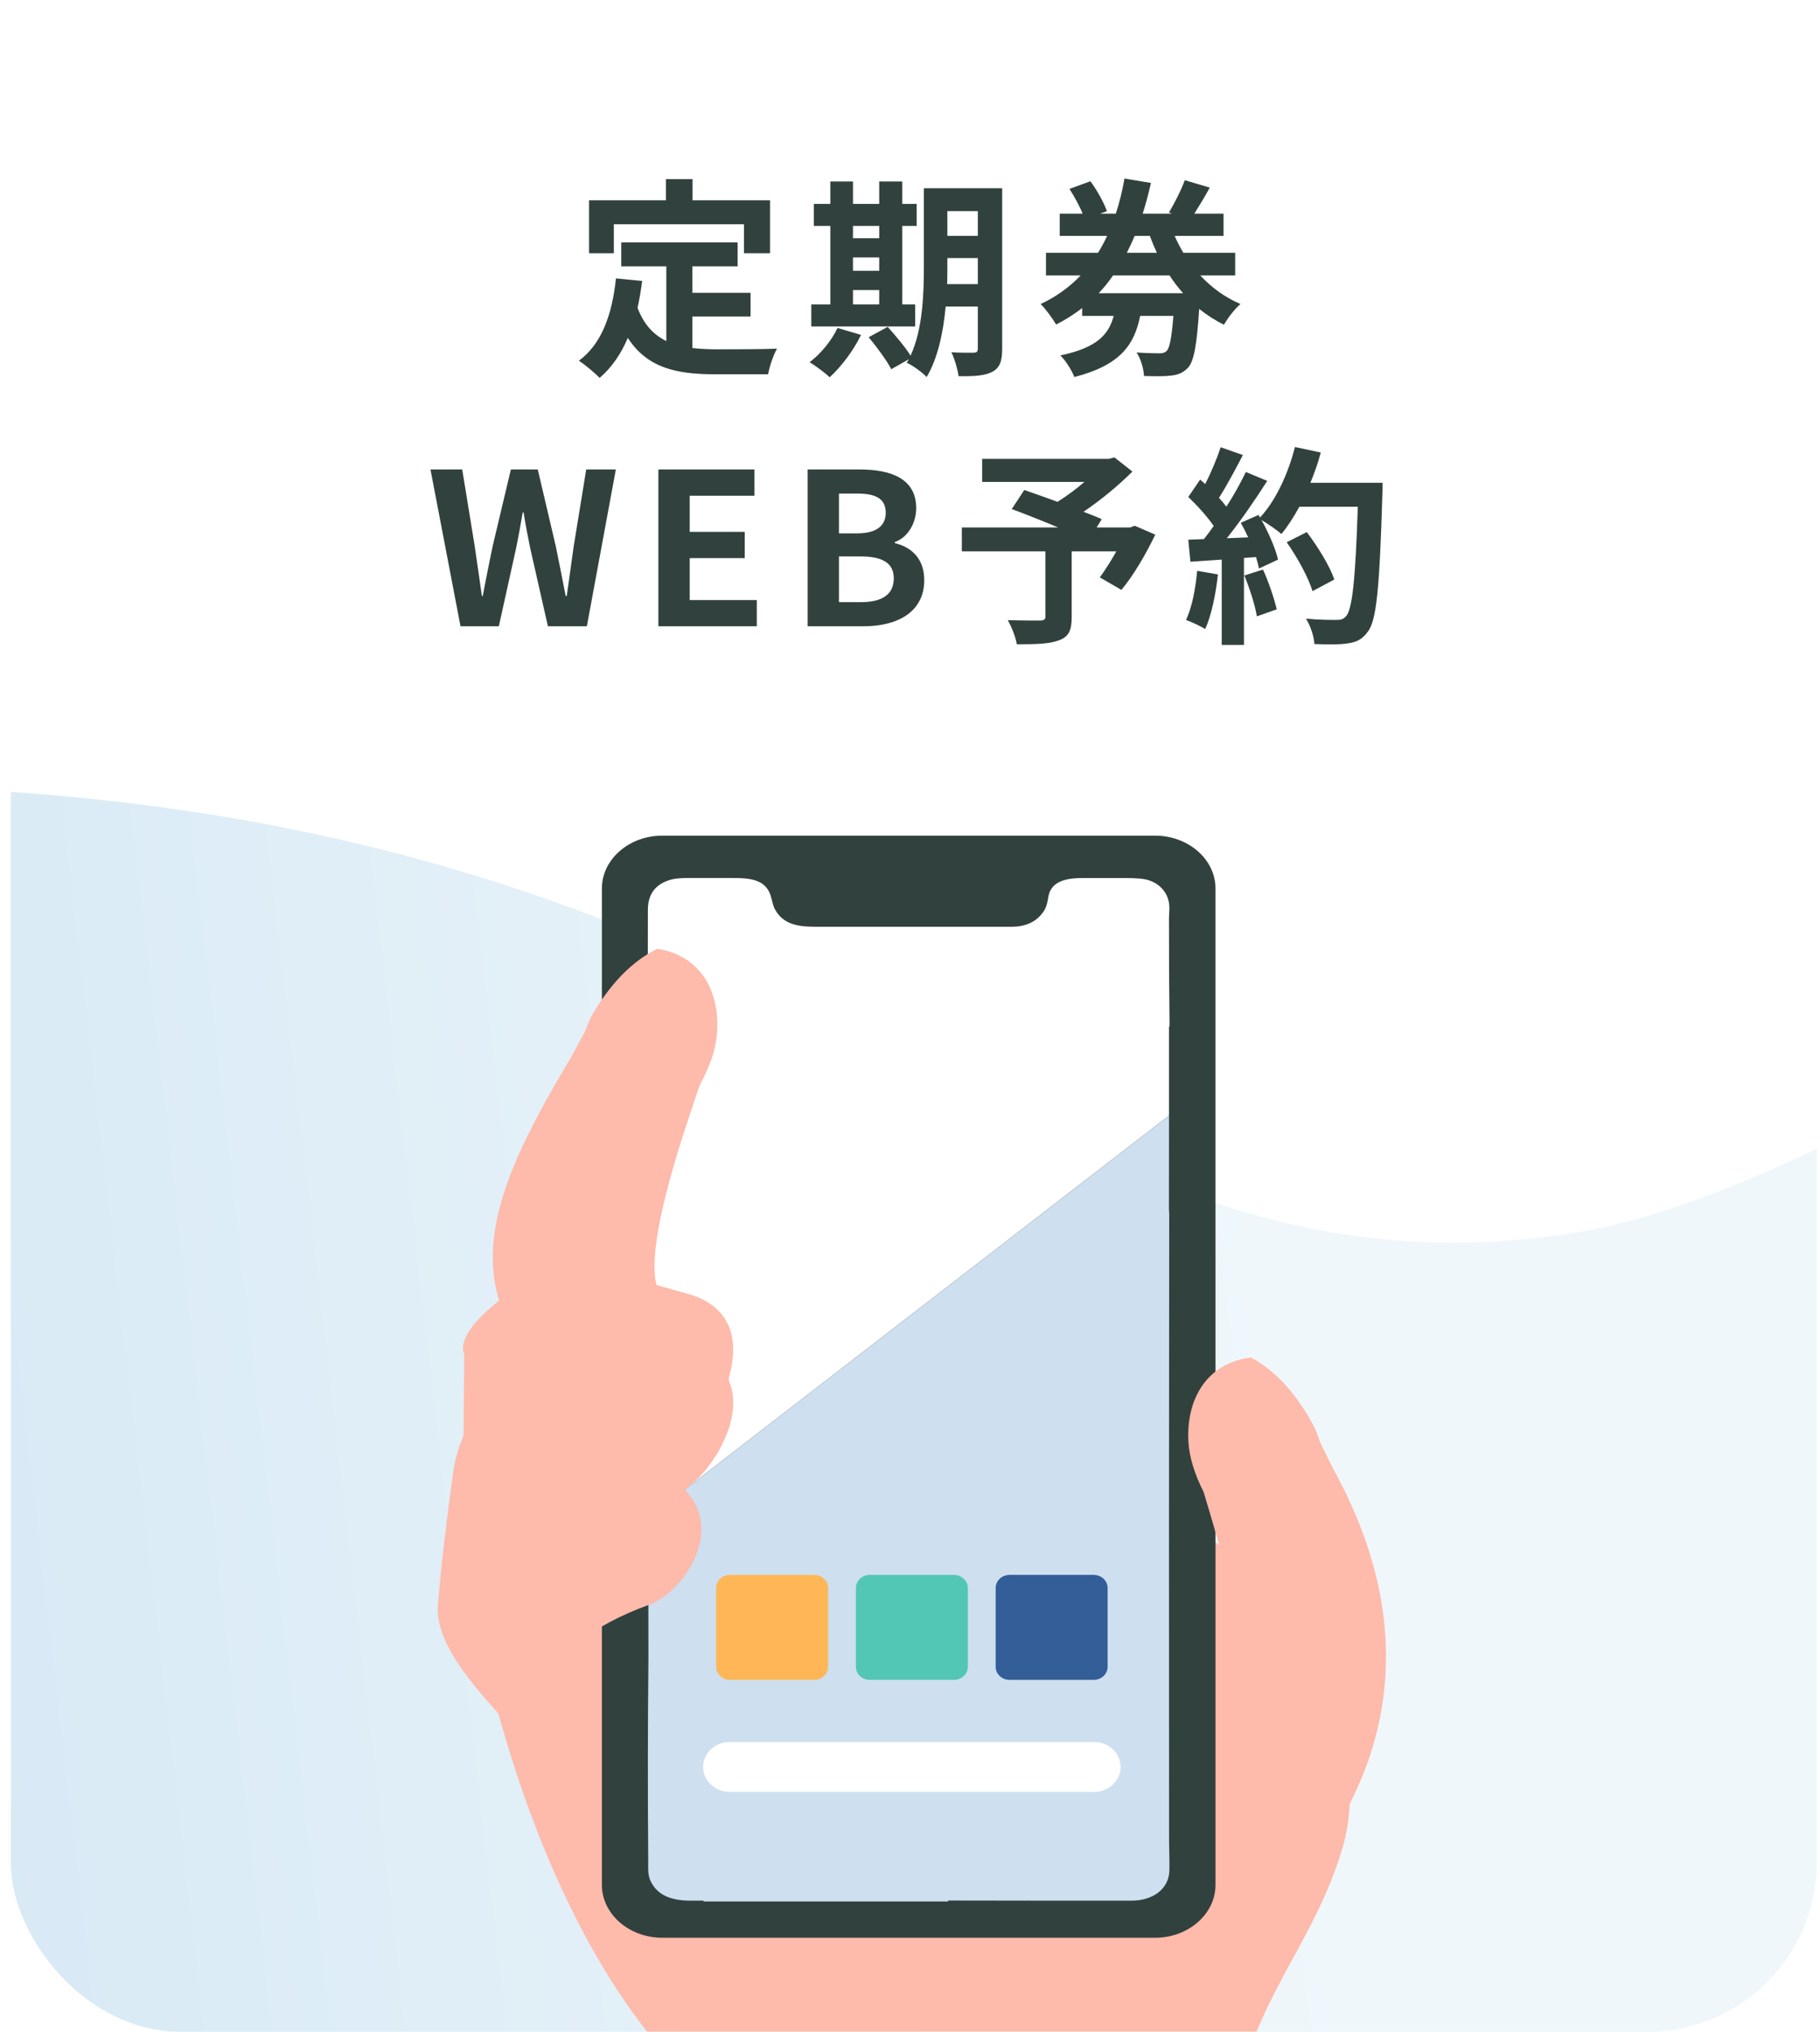 <svg width="129" height="144" viewBox="0 0 129 144" fill="none" xmlns="http://www.w3.org/2000/svg">
<g filter="url(#filter0_d_1_2406)">
<rect x="0.771" width="128" height="144" rx="12" fill="white"/>
</g>
<path d="M43.508 15.892V17.947H41.753V14.197H47.198V12.697H49.088V14.197H54.578V17.947H52.733V15.892H43.508ZM49.073 22.432V24.667C49.613 24.727 50.183 24.757 50.783 24.757C51.593 24.757 54.068 24.757 55.073 24.712C54.818 25.147 54.533 26.002 54.443 26.527H50.693C47.933 26.527 45.878 26.077 44.498 23.947C44.018 25.087 43.358 26.047 42.503 26.782C42.203 26.467 41.453 25.837 41.033 25.567C42.653 24.367 43.388 22.297 43.658 19.732L45.518 19.912C45.428 20.587 45.323 21.217 45.188 21.817C45.638 23.017 46.343 23.737 47.228 24.172V18.877H44.033V17.182H52.283V18.877H49.073V20.752H53.198V22.432H49.073ZM60.458 20.557V21.577H62.318V20.557H60.458ZM62.318 16.012H60.458V16.882H62.318V16.012ZM60.458 18.247V19.192H62.318V18.247H60.458ZM64.868 21.577V23.137H57.503V21.577H58.853V16.012H57.683V14.452H58.853V12.862H60.458V14.452H62.318V12.862H63.953V14.452H64.973V16.012H63.953V21.577H64.868ZM59.363 23.242L61.028 23.737C60.503 24.832 59.618 26.002 58.808 26.737C58.478 26.422 57.788 25.912 57.383 25.672C58.163 25.087 58.943 24.142 59.363 23.242ZM67.133 20.137H69.308V18.292H67.148V18.847C67.148 19.237 67.148 19.672 67.133 20.137ZM69.308 14.962H67.148V16.717H69.308V14.962ZM71.033 13.342V24.712C71.033 25.597 70.868 26.062 70.343 26.347C69.818 26.632 69.053 26.677 67.943 26.662C67.883 26.197 67.658 25.417 67.433 24.967C68.078 25.012 68.798 24.997 69.008 24.997C69.233 24.997 69.308 24.922 69.308 24.682V21.727H67.028C66.863 23.497 66.488 25.372 65.678 26.722C65.393 26.407 64.658 25.867 64.268 25.717C64.313 25.627 64.373 25.552 64.418 25.462L63.173 26.167C62.873 25.582 62.153 24.592 61.568 23.902L62.918 23.167C63.458 23.767 64.163 24.592 64.538 25.207C65.408 23.332 65.483 20.797 65.483 18.847V13.342H71.033ZM77.873 20.782H83.858C83.513 20.392 83.183 19.972 82.898 19.522H78.893C78.578 19.972 78.248 20.392 77.873 20.782ZM81.503 16.717H80.423C80.258 17.122 80.063 17.527 79.868 17.917H81.998C81.818 17.527 81.653 17.137 81.503 16.717ZM87.548 19.522H85.073C85.868 20.377 86.828 21.082 87.923 21.547C87.533 21.877 87.008 22.552 86.753 23.017C86.123 22.702 85.538 22.327 84.998 21.892C84.833 24.442 84.623 25.597 84.218 26.047C83.873 26.422 83.513 26.557 83.033 26.617C82.598 26.677 81.863 26.677 81.083 26.647C81.068 26.137 80.858 25.432 80.558 24.982C81.233 25.027 81.848 25.042 82.148 25.042C82.403 25.042 82.538 25.012 82.688 24.877C82.898 24.667 83.048 23.962 83.168 22.387H80.813C80.408 24.427 79.418 25.882 76.148 26.722C75.983 26.272 75.533 25.552 75.158 25.192C77.783 24.637 78.593 23.692 78.938 22.387H76.703V21.832C76.148 22.267 75.533 22.657 74.858 23.002C74.618 22.582 74.108 21.892 73.763 21.547C74.888 21.022 75.818 20.332 76.598 19.522H74.138V17.917H77.828C78.068 17.527 78.278 17.137 78.473 16.717H75.113V15.142H76.733C76.523 14.602 76.148 13.927 75.803 13.387L77.288 12.847C77.768 13.492 78.248 14.377 78.458 14.962L77.978 15.142H79.088C79.358 14.332 79.553 13.492 79.703 12.652L81.578 12.967C81.413 13.702 81.218 14.437 80.993 15.142H83.078L82.853 15.067C83.228 14.437 83.723 13.477 83.978 12.772L85.748 13.297C85.388 13.957 84.983 14.617 84.653 15.142H86.723V16.717H83.258C83.438 17.137 83.648 17.527 83.873 17.917H87.548V19.522ZM32.641 44.387L30.511 33.272H32.761L33.646 38.702C33.811 39.872 33.991 41.042 34.156 42.242H34.216C34.441 41.042 34.681 39.857 34.921 38.702L36.211 33.272H38.116L39.391 38.702C39.631 39.842 39.856 41.042 40.096 42.242H40.171C40.336 41.042 40.501 39.857 40.666 38.702L41.551 33.272H43.651L41.596 44.387H38.836L37.591 38.897C37.411 38.027 37.246 37.172 37.111 36.317H37.051C36.901 37.172 36.751 38.027 36.571 38.897L35.356 44.387H32.641ZM46.666 44.387V33.272H53.476V35.132H48.886V37.697H52.786V39.557H48.886V42.527H53.641V44.387H46.666ZM57.245 44.387V33.272H60.92C63.2 33.272 64.94 33.947 64.94 36.017C64.94 37.037 64.37 38.087 63.425 38.417V38.492C64.625 38.777 65.51 39.617 65.51 41.117C65.51 43.352 63.65 44.387 61.205 44.387H57.245ZM59.465 37.802H60.755C62.165 37.802 62.78 37.232 62.78 36.347C62.78 35.372 62.12 34.982 60.785 34.982H59.465V37.802ZM59.465 42.677H61.01C62.525 42.677 63.35 42.137 63.35 40.982C63.35 39.902 62.54 39.437 61.01 39.437H59.465V42.677ZM80.43 37.262L81.885 37.892C81.21 39.302 80.325 40.802 79.485 41.807L77.955 40.922C78.315 40.427 78.75 39.752 79.125 39.077H75.96V43.742C75.96 44.687 75.75 45.137 75.03 45.392C74.34 45.647 73.365 45.662 72.075 45.662C71.985 45.152 71.7 44.417 71.43 43.952C72.315 43.982 73.425 43.982 73.725 43.982C74.01 43.967 74.1 43.907 74.1 43.682V39.077H68.175V37.382H75C73.89 36.917 72.675 36.437 71.715 36.077L72.6 34.727C73.275 34.967 74.115 35.252 74.955 35.567C75.6 35.162 76.275 34.667 76.86 34.157H69.615V32.522H78.585L78.99 32.417L80.265 33.422C79.305 34.382 78.06 35.417 76.8 36.272C77.295 36.467 77.745 36.632 78.09 36.797L77.73 37.382H80.1L80.43 37.262ZM84.855 40.457L86.325 40.712C86.175 42.122 85.86 43.622 85.425 44.582C85.11 44.387 84.45 44.072 84.06 43.937C84.495 43.052 84.735 41.717 84.855 40.457ZM88.2 40.787L89.52 40.367C89.925 41.252 90.315 42.422 90.495 43.187L89.085 43.682C88.965 42.917 88.575 41.702 88.2 40.787ZM92.88 34.217H97.995C97.995 34.217 97.995 34.817 97.98 35.042C97.785 41.612 97.575 43.982 96.945 44.777C96.525 45.347 96.135 45.512 95.505 45.602C94.965 45.692 94.035 45.677 93.165 45.647C93.135 45.137 92.895 44.357 92.565 43.847C93.51 43.937 94.365 43.937 94.77 43.937C95.055 43.937 95.22 43.877 95.4 43.682C95.85 43.217 96.075 41.027 96.24 35.912H92.1C91.695 36.647 91.275 37.307 90.825 37.847C90.525 37.577 89.865 37.127 89.415 36.857C89.94 37.802 90.42 38.912 90.585 39.662L89.235 40.292C89.19 40.052 89.115 39.782 89.025 39.482L88.17 39.542V45.707H86.595V39.662L84.375 39.812L84.225 38.252L85.335 38.207C85.56 37.922 85.8 37.607 86.025 37.277C85.59 36.632 84.855 35.822 84.225 35.222L85.065 33.992C85.185 34.097 85.305 34.202 85.425 34.307C85.845 33.482 86.265 32.477 86.52 31.697L88.095 32.252C87.555 33.287 86.94 34.442 86.4 35.282C86.595 35.492 86.775 35.717 86.925 35.912C87.465 35.072 87.945 34.202 88.305 33.452L89.82 34.082C88.98 35.402 87.93 36.932 86.955 38.147L88.47 38.087C88.305 37.727 88.125 37.367 87.945 37.052L89.205 36.497L89.31 36.677C90.42 35.492 91.305 33.572 91.785 31.682L93.615 32.072C93.42 32.807 93.165 33.527 92.88 34.217ZM94.575 41.072L93.03 41.897C92.745 40.952 91.965 39.512 91.2 38.432L92.625 37.712C93.405 38.747 94.26 40.127 94.575 41.072Z" fill="#31413E"/>
<g clip-path="url(#clip0_1_2406)">
<path opacity="0.6" d="M111.317 87.419C71.752 93.457 59.555 55.671 -12.307 55.687C-83.57 55.702 -120.269 129.549 -125.177 149.163L168.636 150.853C168.699 140.04 192.301 89.308 160.203 71.742C150.225 66.281 129.52 84.641 111.317 87.419Z" fill="url(#paint0_linear_1_2406)"/>
<mask id="mask0_1_2406" style="mask-type:luminance" maskUnits="userSpaceOnUse" x="13" y="48" width="103" height="101">
<path d="M115.717 48.774H13.571V148.645H115.717V48.774Z" fill="white"/>
</mask>
<g mask="url(#mask0_1_2406)">
<path d="M87.914 147.52C89.517 140.997 93.219 137.435 95.145 131.003C98.536 119.722 84.499 106.11 84.553 109.161C84.62 112.62 46.521 106.381 47.899 104.516C49.586 103.498 34.133 117.843 35.053 120.449C40.576 141.14 49.271 147.566 49.355 147.668C51.945 150.955 56.738 154.231 59.465 157.406C62.378 160.798 64.472 166.299 66.303 170.389C70.385 179.524 74.439 188.725 78.461 197.989L101.409 185.8C97.283 177.508 93.4 169.107 89.758 160.594C87.789 155.961 86.793 152.072 87.916 147.52H87.914Z" fill="#FEBAAA"/>
<path d="M81.865 59.226H46.947C44.584 59.226 42.662 60.906 42.662 62.971V133.591C42.662 135.656 44.585 137.336 46.949 137.336H81.867C84.23 137.336 86.153 135.656 86.153 133.591V62.971C86.153 60.906 84.23 59.226 81.867 59.226H81.865Z" fill="#31413E"/>
<path d="M82.874 72.755C82.874 72.755 82.859 72.772 82.857 72.783C82.857 74.9 82.857 76.997 82.857 79.07L45.947 107.57L45.913 78.04L45.917 78.036C45.911 71.397 45.913 66.876 45.921 64.472C45.924 63.364 46.462 62.657 47.531 62.349C47.831 62.263 48.267 62.223 48.838 62.225C49.825 62.23 50.814 62.23 51.802 62.227C53.218 62.221 54.338 62.321 54.666 63.624C54.765 64.017 54.83 64.244 54.858 64.307C55.386 65.429 56.381 65.682 57.722 65.682H71.71C72.755 65.68 73.52 65.301 74.005 64.541C74.206 64.227 74.249 63.872 74.318 63.503C74.526 62.421 75.648 62.23 76.753 62.228H79.707C80.531 62.228 81.101 62.279 81.415 62.383C82.391 62.702 82.936 63.517 82.882 64.472C82.867 64.755 82.859 64.959 82.857 65.082C82.853 67.622 82.867 70.163 82.897 72.702C82.897 72.723 82.887 72.742 82.872 72.756L82.874 72.755Z" fill="white"/>
<path d="M82.883 132.585C82.85 133.891 81.698 134.703 80.226 134.706C75.888 134.71 71.549 134.706 67.21 134.697L67.203 134.766H49.866L49.853 134.704C49.585 134.704 49.318 134.704 49.05 134.708C47.715 134.717 46.625 134.416 46.104 133.298C45.891 132.84 45.949 132.302 45.945 131.795C45.907 127.054 45.911 122.298 45.96 117.523L45.949 107.571L82.859 79.072C82.859 81.279 82.859 83.46 82.853 85.616C82.853 85.813 82.861 85.911 82.872 85.911C82.855 100.801 82.852 115.692 82.863 130.582C82.863 130.993 82.902 131.918 82.885 132.587L82.883 132.585Z" fill="#CEDFEF"/>
<path d="M77.543 123.46H51.726C50.683 123.46 49.836 124.254 49.836 125.232C49.836 126.21 50.683 127.003 51.726 127.003H77.543C78.586 127.003 79.432 126.21 79.432 125.232C79.432 124.254 78.586 123.46 77.543 123.46Z" fill="white"/>
<path d="M57.707 111.619H51.748C51.202 111.619 50.759 112.034 50.759 112.546V118.133C50.759 118.645 51.202 119.06 51.748 119.06H57.707C58.253 119.06 58.695 118.645 58.695 118.133V112.546C58.695 112.034 58.253 111.619 57.707 111.619Z" fill="#FFB656"/>
<path d="M67.613 111.619H61.654C61.108 111.619 60.665 112.034 60.665 112.546V118.133C60.665 118.645 61.108 119.06 61.654 119.06H67.613C68.159 119.06 68.601 118.645 68.601 118.133V112.546C68.601 112.034 68.159 111.619 67.613 111.619Z" fill="#00B78F" fill-opacity="0.6"/>
<path d="M77.519 111.619H71.56C71.014 111.619 70.571 112.034 70.571 112.546V118.133C70.571 118.645 71.014 119.06 71.56 119.06H77.519C78.065 119.06 78.507 118.645 78.507 118.133V112.546C78.507 112.034 78.065 111.619 77.519 111.619Z" fill="#335E97"/>
<path d="M41.003 116.404C42.322 115.357 43.989 114.467 46.005 113.737C48.389 112.871 51.294 108.662 48.673 105.728C48.565 105.607 48.576 105.504 48.702 105.419C50.365 104.323 52.77 100.64 51.711 97.979C51.653 97.849 51.642 97.693 51.682 97.552C52.613 94.187 51.15 92.378 48.792 91.713C46.328 91.022 43.863 90.309 41.396 89.572C40.332 89.254 39.215 89.435 38.245 90.092C35.494 91.955 32.642 94.062 32.828 95.729C32.881 95.852 32.907 95.989 32.906 96.13L32.861 101.534C32.859 101.685 32.828 101.833 32.771 101.965C32.427 102.79 32.193 103.686 32.082 104.616C31.567 108.402 31.22 111.453 31.038 113.768C30.803 116.679 34.085 120.143 36.88 123.097" fill="#FEBAAA"/>
<path d="M91.642 133.73C99.365 124.824 100.27 114.605 94.539 104.185L93.622 102.34L93.196 101.216C91.942 98.829 90.434 97.162 88.673 96.216C85.497 96.591 84.03 99.234 84.24 102.275C84.312 103.308 84.667 104.464 85.31 105.745C86.212 108.768 88.969 117.51 87.767 120.317" fill="#FEBAAA"/>
<path d="M43.716 100.843C30.753 93.576 34.338 85.208 40.438 74.998L41.422 73.188L41.887 72.079C43.227 69.739 44.793 68.127 46.588 67.243C49.75 67.732 51.12 70.426 50.799 73.456C50.692 74.485 50.293 75.628 49.605 76.887C48.594 79.878 45.524 88.513 46.627 91.361" fill="#FEBAAA"/>
</g>
</g>
<defs>
<filter id="filter0_d_1_2406" x="-15.229" y="-15" width="168" height="184" filterUnits="userSpaceOnUse" color-interpolation-filters="sRGB">
<feFlood flood-opacity="0" result="BackgroundImageFix"/>
<feColorMatrix in="SourceAlpha" type="matrix" values="0 0 0 0 0 0 0 0 0 0 0 0 0 0 0 0 0 0 127 0" result="hardAlpha"/>
<feOffset dx="4" dy="5"/>
<feGaussianBlur stdDeviation="10"/>
<feComposite in2="hardAlpha" operator="out"/>
<feColorMatrix type="matrix" values="0 0 0 0 0.398 0 0 0 0 0.425 0 0 0 0 0.407 0 0 0 0.05 0"/>
<feBlend mode="normal" in2="BackgroundImageFix" result="effect1_dropShadow_1_2406"/>
<feBlend mode="normal" in="SourceGraphic" in2="effect1_dropShadow_1_2406" result="shape"/>
</filter>
<linearGradient id="paint0_linear_1_2406" x1="177.306" y1="61.614" x2="-130.6" y2="97.314" gradientUnits="userSpaceOnUse">
<stop offset="0.285" stop-color="#E5F2F8"/>
<stop offset="0.765" stop-color="#A9CFEA"/>
</linearGradient>
<clipPath id="clip0_1_2406">
<rect x="0.771" y="0" width="128" height="144" rx="12" fill="white"/>
</clipPath>
</defs>
</svg>
